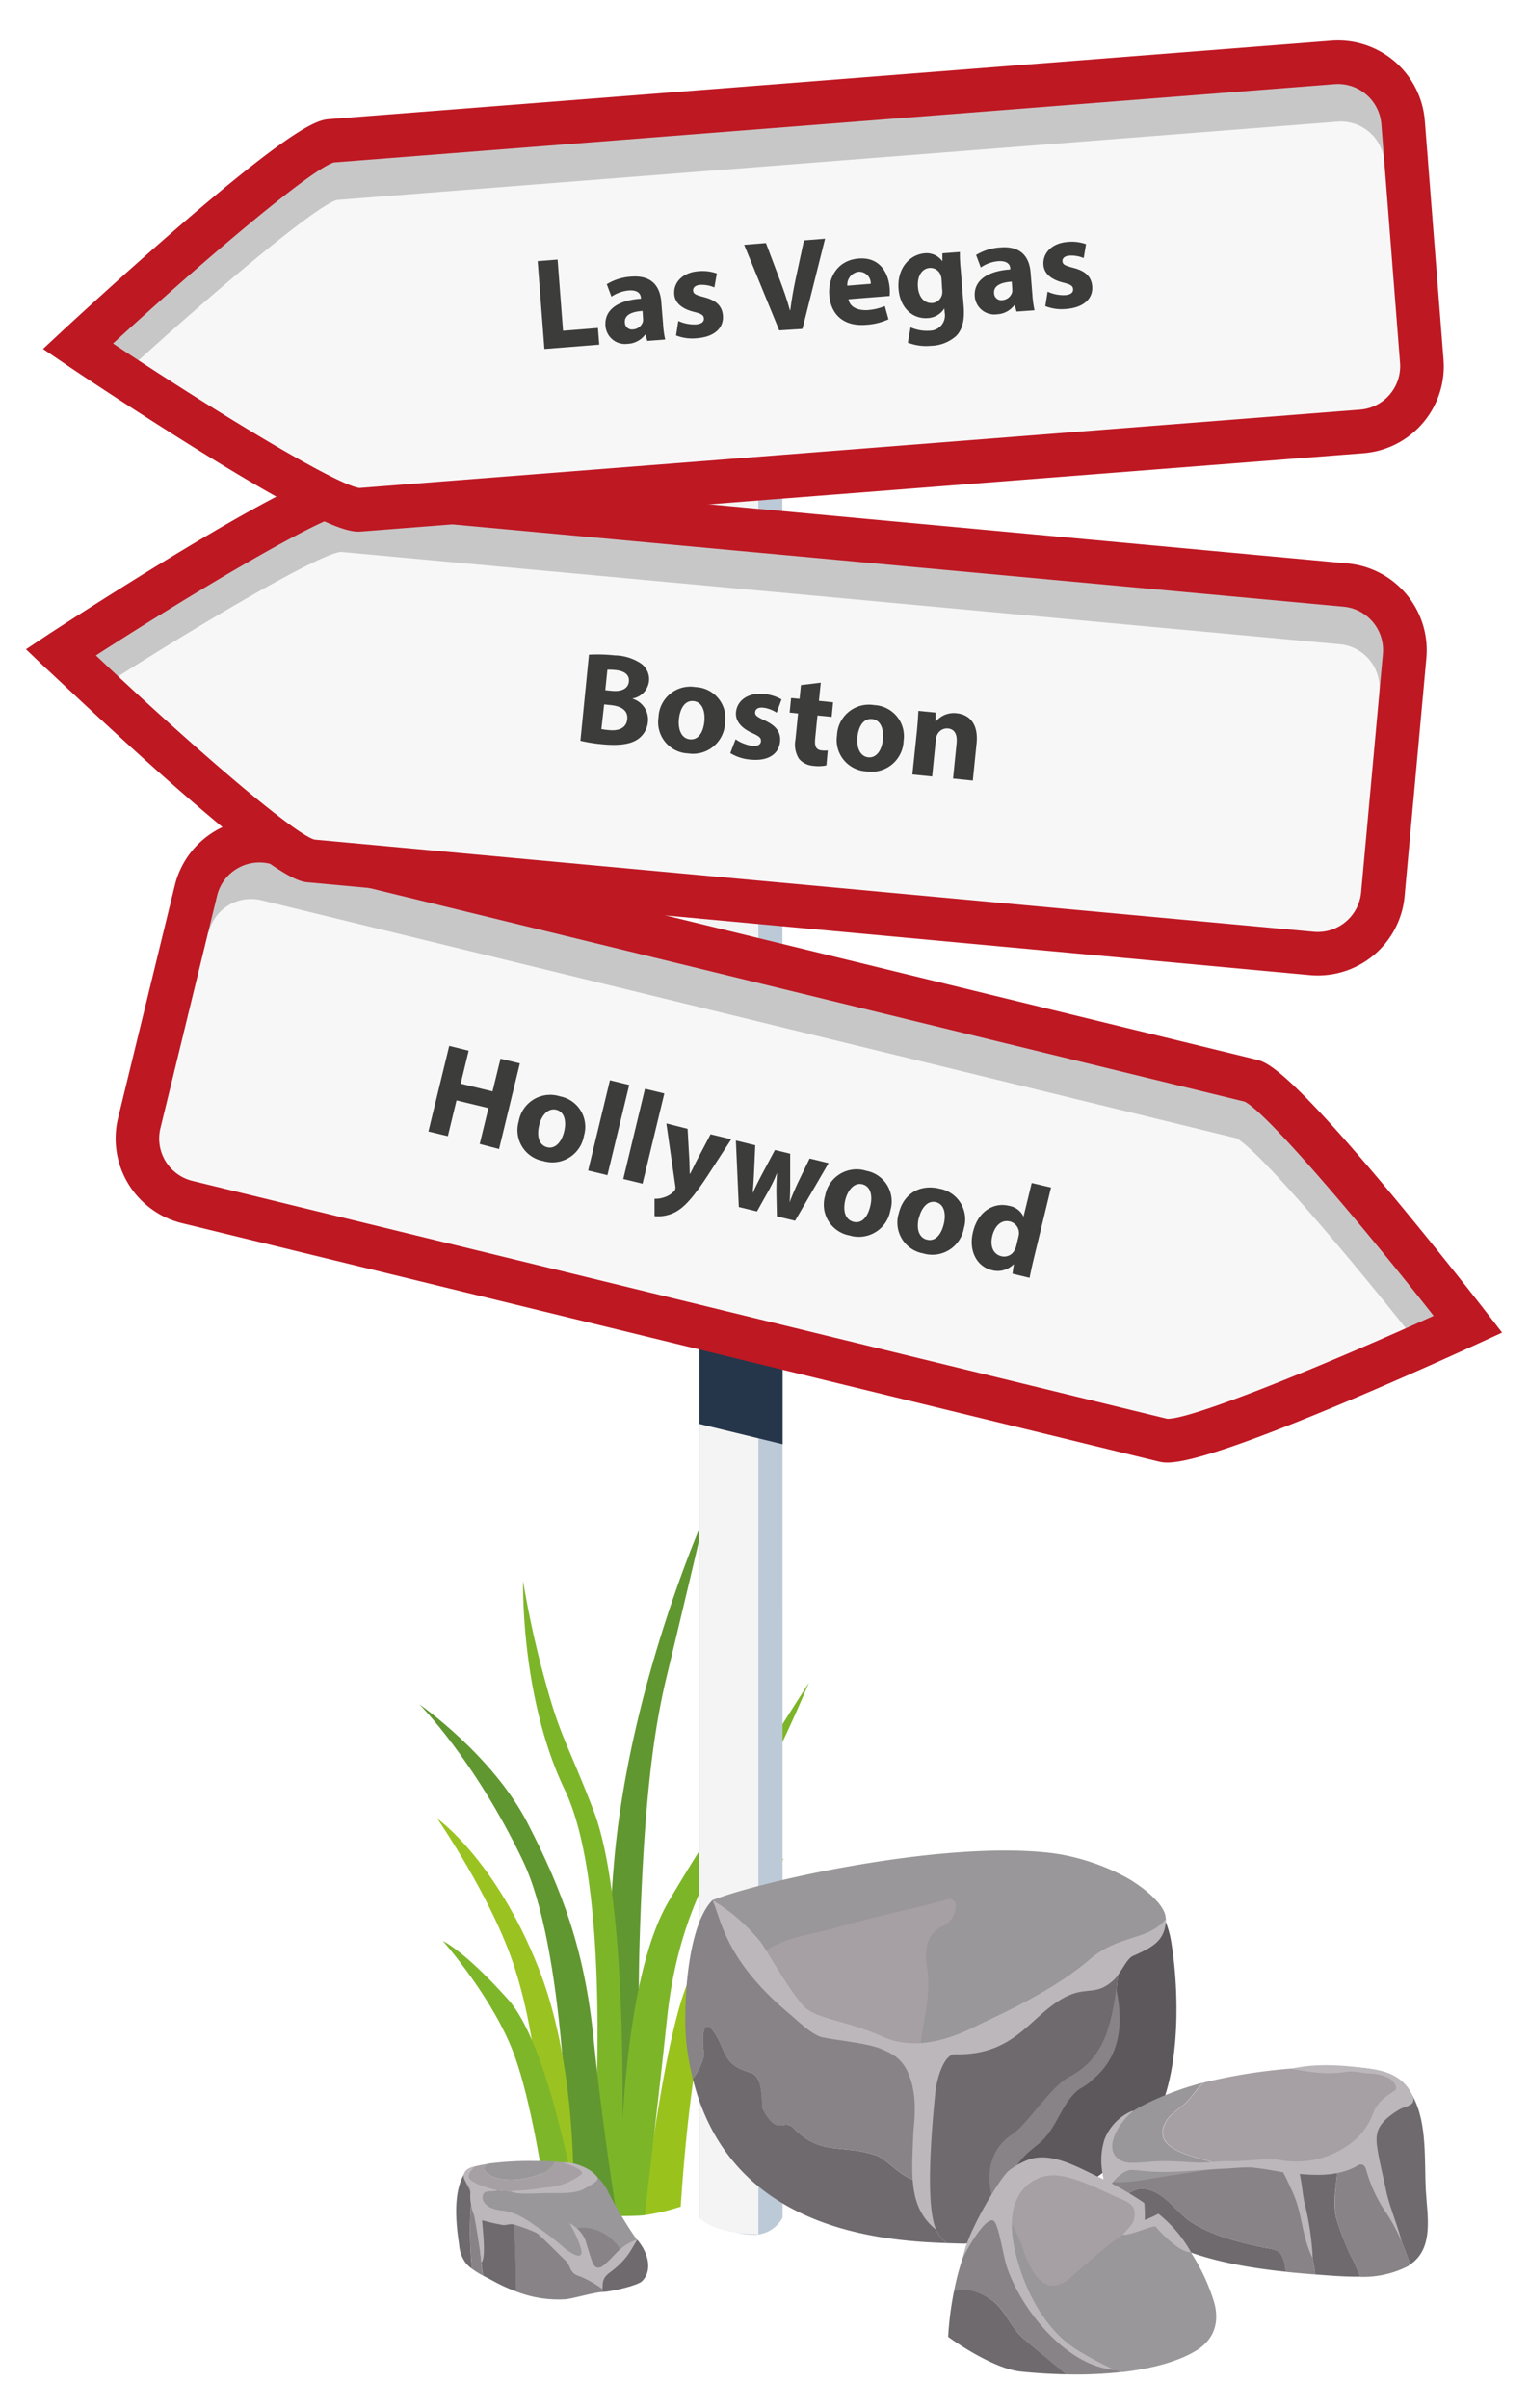<svg id="Calque_1" data-name="Calque 1" xmlns="http://www.w3.org/2000/svg" viewBox="0 0 280.77 442.06"><defs><style>.cls-1{fill:#619730;}.cls-2{fill:#99c31c;}.cls-3{fill:#7db529;}.cls-4{fill:#9ac321;}.cls-5{fill:#7eb629;}.cls-6{fill:#bcc9d6;}.cls-7{fill:#f4f4f4;}.cls-8{fill:#26364a;}.cls-9{fill:#6f6a6e;}.cls-10{fill:#5c585c;}.cls-11{fill:#878386;}.cls-12{fill:#999799;}.cls-13{fill:#a6a0a4;}.cls-14{fill:#bcb7bb;}.cls-15{fill:#f8f7f7;}.cls-16{fill:#c8c7c7;}.cls-17{fill:#be1823;}.cls-18{fill:#3c3c3b;}</style></defs><path class="cls-1" d="M119.19,405.08a385.08,385.08,0,0,1-1.8-46.45c.71-26.08,2.4-40.1,5.09-51.12,3-12.43,7-29.39,7-29.39S115.62,309,112.77,341.73c-2.22,25.61-1.51,54.06-1.18,63.35Z"/><path class="cls-2" d="M125,405.08c.58-8.92,2.28-29.94,6-40.32a92.5,92.5,0,0,1,13-23.62s-13,9.43-18.31,24.38c-4.19,11.72-7.6,41.16-7.6,41.16A39.83,39.83,0,0,0,125,405.08Z"/><path class="cls-3" d="M140.13,322.22c-5.52,8.92-6.74,8.92-17.34,26.8-9,15.25-9,51.49-8.92,57.79,0,0,3.09,0,4.53-.16,0,0,2.71-23,4.09-36.11,1.67-16,7-26.67,13.44-36.47,6-9.06,12.62-25.19,12.62-25.19S143,317.52,140.13,322.22Z"/><path class="cls-3" d="M108.38,405.08l5.65,1.73c.24-11.36,1.72-57-5.08-74.56-4.85-12.52-6.06-13.33-8.89-23.83a175.16,175.16,0,0,1-4-18.18s-.55,21.28,7.67,38.38C112.49,346.91,109.34,393.35,108.38,405.08Z"/><path class="cls-1" d="M104.5,405.08H113c-.85-5.51-2.78-18.51-4-30.81-1.62-16.16-5.66-27.07-12.12-39.59S77,312.86,77,312.86s10.1,10.1,19,28.69C103.63,357.46,104.43,394.71,104.5,405.08Z"/><path class="cls-4" d="M99.91,405.08h5.37c.17-7.26,0-27.51-6.31-43.6-7.84-20-18.67-27.63-18.67-27.63s10,14.47,14.14,27.18C99.46,376.34,100,396.5,99.91,405.08Z"/><path class="cls-5" d="M100.46,405.08h5.46c-1.15-6.53-5.73-30.29-12.59-38-8-8.95-12-10.77-12-10.77s9.49,10.76,13.21,21.21C97.48,385.68,99.65,399.42,100.46,405.08Z"/><path class="cls-6" d="M143.71,407.08a6,6,0,0,1-6,3.13c-4.4-.24-9.35-3.13-9.35-3.13V45.68h15.3Z"/><path class="cls-7" d="M139.26,410.15c-8.66-.06-10.85-3.07-10.85-3.07V45.68h10.85Z"/><polygon class="cls-8" points="143.71 265.12 143.71 201.41 128.41 199.41 128.41 261.4 143.71 265.12"/><path class="cls-9" d="M190.92,388.11c2.37-3.74,9.88-4,10.89-8.57,1.25-5.65,3.5-11.56,3.59-19.59-6.57,4-15.25,8-20.19,10.48-6.74,3.4-13.8,4.67-14.94,12.85-.69,4.9-.67,9.82-.91,14.75-.14,3,1.29,10.8,3.92,13.24a5.1,5.1,0,0,0,.62.51l3,.09c1.59,0,4.13-.71,7.13-2C183.39,401.44,188.1,392.57,190.92,388.11Z"/><path class="cls-10" d="M210.9,390.93c5.95-8,5.79-24.59,4.18-34.39a18.52,18.52,0,0,0-1.12-4c-.82,2.16-4.23,4.77-8.56,7.39-.09,8-2.34,13.94-3.59,19.59-1,4.61-8.52,4.83-10.89,8.57-2.82,4.46-7.53,13.33-6.86,21.75C193,406,206.09,397.4,210.9,390.93Z"/><path class="cls-11" d="M205.52,344.06c-7.12-3.29-16.42-3.85-24.56-3.69-3.62-.07-7.25.14-10.75.39-11.23.8-28.53,5-39.38,8.06-4.87,4.9-5.42,20.68-4.78,26.32a52,52,0,0,0,1.17,6.48,11.42,11.42,0,0,0,2.08-4.39c-.64-4.47.14-6.44,1.61-4.46,2.64,3.57,1.5,6.18,6.93,7.72,2.56.72,1.86,6,2.25,6.74,2.82,5.19,3.73,1.51,5.63,3.44,5.14,5.2,8.91,2.89,15.19,5,2.13.72,4.92,4.73,8.58,4.85a16.88,16.88,0,0,1-.13-2.5c.24-4.93.22-9.85.91-14.75,1.14-8.18,8.2-9.45,14.94-12.85,8.19-4.14,26.68-12.42,28.75-17.87A15.81,15.81,0,0,0,205.52,344.06Z"/><path class="cls-9" d="M145.72,390.67c-1.9-1.93-2.81,1.75-5.63-3.44-.39-.73.31-6-2.25-6.74-5.43-1.54-4.29-4.15-6.93-7.72-1.47-2-2.25,0-1.61,4.46a11.42,11.42,0,0,1-2.08,4.39C134,409,160.89,411.34,173.9,411.78a5.1,5.1,0,0,1-.62-.51c-2.07-1.92-3.39-7.13-3.79-10.74-3.66-.12-6.45-4.13-8.58-4.85C154.63,393.56,150.86,395.87,145.72,390.67Z"/><path class="cls-12" d="M212.28,348.82c-4.6-4.94-13.28-8-19.58-8.69-19.55-2.26-52.92,5.14-61.87,8.69a47.31,47.31,0,0,0,7.55,12.84,5.29,5.29,0,0,1,.28-2.12,2.08,2.08,0,0,1,1.8-1.32c3.42-2.63,8.87-3.17,12.8-4.32,6.88-2,13.94-3.34,20.8-5.29a1.22,1.22,0,0,1,1.47,1.48,4.22,4.22,0,0,1-2.71,3.66c-1.07.55-3.47,2.17-2.53,7.64.87,5-1.19,11.35-1.26,14.92,9.38-.53,23.7-6.94,35.32-17,.89-.77,5.3-2.15,6.19-2.74C214,354.27,215.51,352.28,212.28,348.82Z"/><path class="cls-13" d="M170.29,361.39c-.94-5.47,1.46-7.09,2.53-7.64a4.22,4.22,0,0,0,2.71-3.66,1.22,1.22,0,0,0-1.47-1.48c-6.86,1.95-13.92,3.28-20.8,5.29-3.93,1.15-9.38,1.69-12.8,4.32a2.08,2.08,0,0,0-1.8,1.32,5.29,5.29,0,0,0-.28,2.12c7.33,8.88,17.72,14.61,29.27,14.7.45,0,.91,0,1.38-.05C169.1,372.74,171.16,366.43,170.29,361.39Z"/><path class="cls-14" d="M200.13,359.67c-7.21,6.24-18.3,10.94-20.9,12.27-6.79,3.45-12.49,4-17,2-7-3.13-12.32-3.24-14.62-5.64-2.65-2.77-6.83-10.35-8-11.89a33.76,33.76,0,0,0-8.74-7.57c1.61,3.87,2.48,11.13,14.06,20.82,1.69,1.42,4.59,4.33,6.58,4.41,1.06.33,7.87,1,10.26,2.05,1.59.7,3.73,1.44,5.05,4.54,1.8,4.24,1,9.11.89,11-.26,7.34-1,13.57,4.19,17.65-1.91-4.4-1-16.57-.15-25.14.32-3.05,1.74-7.1,3.6-7.06,9.2.22,12.61-4.76,17.07-8.36,6.61-5.33,8-1.56,12.08-5.26,1.33-1.21,2.33-3.9,3.57-4.44,4.15-1.8,5.91-3.06,6.06-6.85C211.09,356.23,205.37,355.13,200.13,359.67Z"/><path class="cls-11" d="M205,365.15c-1,6.77-2.3,12.79-8.59,16.06-3.53,1.84-7.83,8.84-10.49,10.56-6.14,4-4.47,11.58-2,15.92,1-9.19,3-11.11,6.65-14,3.91-3.14,4.22-8.1,8.29-10.65C206.05,378.56,206.31,371.42,205,365.15Z"/><path class="cls-9" d="M261.83,402.16c-.31-5.41.31-12.36-2.38-17.3-2.41,1.45-4.83,3.13-6.21,5.61-.88,1.58-.15,3.82-1.11,5.21.77,3.06,1.47,6.47,2.58,9.61.91,2.57,3,6.34,4.2,10.44C263.37,412.76,262.09,406.8,261.83,402.16Z"/><path class="cls-11" d="M258.91,415.73c-1.17-4.1-3.29-7.87-4.2-10.44-1.11-3.14-1.81-6.55-2.58-9.61a2.09,2.09,0,0,1-.76.71,21.09,21.09,0,0,1-5.76,1.73c-.2,3.23-1,6.4-.06,9.68a54,54,0,0,0,2.38,6.16,36.76,36.76,0,0,1,1.82,4,18.08,18.08,0,0,0,8.78-1.94A3.62,3.62,0,0,0,258.91,415.73Z"/><path class="cls-9" d="M245.55,407.8c-1-3.28-.14-6.45.06-9.68l-.88.19a25.42,25.42,0,0,1-6.69.56c.64,4,1.45,7.93,2.22,11.88.4,2.09.87,4.18,1.21,6.29,0,.17,0,.32.06.49,2.44.17,5.34.45,8.22.4a36.76,36.76,0,0,0-1.82-4A54,54,0,0,1,245.55,407.8Z"/><path class="cls-11" d="M241.53,417.53c0-.17,0-.32-.06-.49-.34-2.11-.81-4.2-1.21-6.29-.77-3.95-1.58-7.91-2.22-11.88-4.57-.21-8.13-1.49-11-1.36-4.11.18-8.24.21-12.35.3-2.68.06-7.73-.74-9.44.89a13.58,13.58,0,0,0-2.05,3.17,11.68,11.68,0,0,0,.83,1.61,8.57,8.57,0,0,0,1.19-.07c2.08-.31,2.82-1.88,5.06-1.56,3.56.52,5.73,4.37,8.61,6.17,3.93,2.46,8.62,3.61,13.11,4.56,1.16.24,2.62.28,3.31,1.39a7.64,7.64,0,0,1,.78,3.08c1.86.19,3.68.35,5.41.48Z"/><path class="cls-9" d="M232,412.58c-4.49-.95-9.18-2.1-13.11-4.56-2.88-1.8-5-5.65-8.61-6.17-2.24-.32-3,1.25-5.06,1.56a8.57,8.57,0,0,1-1.19.07,12.94,12.94,0,0,0,1.53,2c7.3,7.86,19.7,10.43,30.53,11.55a7.64,7.64,0,0,0-.78-3.08C234.64,412.86,233.18,412.82,232,412.58Z"/><path class="cls-13" d="M203.22,401.87c.25-.49.51-1,.76-1.38a7.46,7.46,0,0,1-1.28-.29A10.77,10.77,0,0,0,203.22,401.87Z"/><path class="cls-13" d="M259.33,384.63c-2.59-4.53-7.45-5.12-12.22-5.16A99.73,99.73,0,0,0,221,382.31c-1,1-1.85,2.19-2.82,3.29-1.2,1.36-3.21,2.3-4.07,3.88-3.14,5.73,6.95,6.5,10.1,8a.1.1,0,0,1,.05.11l2.85-.1c4.11-.19,9.68,2.55,17.67.8,2-.43,4.94-.92,6.64-1.92,2.07-1.21.82-4,1.87-5.92,1.38-2.48,3.8-4.16,6.21-5.61Z"/><path class="cls-12" d="M205.27,398.7a8.86,8.86,0,0,0-1.29,1.79l.66.08c2.81.2,5.75-.5,8.52-.92l10.3-1.56a.33.33,0,0,0,.29-.41l.35,0c.06,0,.1,0,.11-.1-3.17.1-6.34.13-9.5.2C212,397.87,207,397.07,205.27,398.7Z"/><path class="cls-12" d="M214.06,389.48c.86-1.58,2.87-2.52,4.07-3.88,1-1.1,1.79-2.3,2.82-3.29a55.33,55.33,0,0,0-10.89,4.08c-2.06,1-6.11,3.79-6.88,6.24a14.11,14.11,0,0,0-.48,7.57,7.46,7.46,0,0,0,1.28.29,8.86,8.86,0,0,1,1.29-1.79c1.71-1.63,6.76-.83,9.44-.89,3.16-.07,6.33-.1,9.5-.2a.1.1,0,0,0-.05-.11C221,396,210.92,395.21,214.06,389.48Z"/><path class="cls-14" d="M259.45,384.86c-1.83-4.31-6.11-4.85-8.24-5.14-4.62-.62-9.53-1-14.12.06,1.27.15,5.61,1.23,9.66.61,2.35-.36,3.19.24,4.59.23a8.54,8.54,0,0,1,3.93,1c.44.34,1.71,1.62.76,2.23-1.9,1.23-3.22,2.23-3.91,4.18a12.12,12.12,0,0,1-4.15,5.49,16.67,16.67,0,0,1-13,3c-1.83-.33-5.69.13-7.89.22-.73,0-1.47,0-2.21,0s-1.66.11-2.5.18l-1.81.08c-1.48.06-5.51-.48-9.24-.17-3.31.28-4.47.37-5.66-.32-3.32-1.94-.11-7,2.45-9a.63.63,0,0,0-.23,0,9.37,9.37,0,0,0-5.08,5.29,12.77,12.77,0,0,0,.67,9.26,7.06,7.06,0,0,1,2.53-3,3.45,3.45,0,0,1,1.57-.71c.52-.07,2.9.25,3.69.29,4.41.27,9-.33,13.42-.53,1.68-.07,3.35-.27,5-.23a56.88,56.88,0,0,1,5.93.9c.46.75,1.4,2.89,1.68,3.47,1.91,4.06,1.71,8.28,3.77,12.34a52.24,52.24,0,0,0-1.4-9.73c-.44-1.61-.52-3.71-1-5.78,3,.25,6.83.44,10.23-1.3.86-.63,1.64-.71,2,.6A26,26,0,0,0,254.4,406a33.15,33.15,0,0,1,3,5.53c-.8-3.19-2.27-6.44-2.93-9.69-.57-2.8-1.42-5.89-1.7-8.73-.26-2.61,1.72-4.39,4.2-5.86C258.26,386.52,260,386.61,259.45,384.86Z"/><path class="cls-12" d="M222.67,421.75a36.13,36.13,0,0,0-6.35-11.49,28.79,28.79,0,0,0-3.24-3.09,4.22,4.22,0,0,1-.91.24c-.67.22-1.33.49-2,.76a.39.39,0,0,1-.35,0l-.12.07a.5.5,0,0,1-.62-.48,6.1,6.1,0,0,1,.28-1.59,6.53,6.53,0,0,0,.14-1.6c-2.12-1.41-4.33-2.68-6.44-3.86-4.07-2.27-13.16-7.26-18.14-1.08-2.52,6.18-.69,15.15,1.78,20.23a29.56,29.56,0,0,0,19.4,15.59c6.09-.71,10.85-2.18,13.88-4.15C223.44,429,224,425.46,222.67,421.75Z"/><path class="cls-11" d="M182.34,422.4c2.35,1.82,3.29,4.91,5.57,6.86,3.45,2.93,5.87,5,7.9,6.6a75.89,75.89,0,0,0,10.31-.44,29.56,29.56,0,0,1-19.4-15.59c-2.47-5.08-4.3-14.05-1.78-20.23a9.1,9.1,0,0,0-.84,1.2,46.82,46.82,0,0,0-8.92,19.85,5.68,5.68,0,0,1,.66-.21C178,420,180.63,421.08,182.34,422.4Z"/><path class="cls-9" d="M187.43,435.35c2.93.3,5.73.46,8.38.51-2-1.64-4.45-3.67-7.9-6.6-2.28-1.95-3.22-5-5.57-6.86-1.71-1.32-4.3-2.44-6.5-2a5.68,5.68,0,0,0-.66.21,59.67,59.67,0,0,0-1.07,8.37C176,430.37,182.76,434.87,187.43,435.35Z"/><path class="cls-13" d="M207.74,404.36c-1.52-2.05-4.8-3.23-7.08-4.13a25.11,25.11,0,0,0-10.23-1.91c-1.3.06-5.32,2.23-4.78,3.06-2.17,4.49.3,5.94,2.23,11.54,1.75,5.1,4.38,8.92,8.75,5.16,2.3-2,7-6.31,9.56-7.82C209.84,408.14,209.26,406.41,207.74,404.36Z"/><path class="cls-14" d="M218.71,413.45a24.12,24.12,0,0,0-6-7.07,24.45,24.45,0,0,1-2.5,1.15,23.61,23.61,0,0,0-.08-3.11,58.66,58.66,0,0,0-8.09-4.64c-3.78-1.73-8.55-4.67-12.81-3.45a13.76,13.76,0,0,0-4,2.16c-1.69,1.38-7.85,11.74-8.39,15.94,1.35-2.78,4.62-7.94,5.74-6.63.88,1,1.68,6.48,2.31,8.34,2.57,7.72,10.91,18.29,19.86,18.92a56.86,56.86,0,0,1-6.91-3.66c-4.92-3-8.43-8.69-10.35-14.36-1.36-4-2.7-9.68-.58-13.68a7.33,7.33,0,0,1,7.23-4c3.45.24,9.09,3.18,11.11,4.05s3.72,1.44,2.91,4.25c-.21.74-1.54,2-2,2.6,1.63.05,4.28-1.33,6-1.57C212.61,409.26,216.48,413.58,218.71,413.45Z"/><path class="cls-15" d="M213.58,264.38,34.39,220.66a12,12,0,0,1-8.81-14.5L36,163.48a12,12,0,0,1,14.5-8.82l179.2,43.72c6.41,1.57,39.89,44.7,39.89,44.7S220,266,213.58,264.38Z"/><path class="cls-16" d="M212.89,267.2h0Zm48.78-18.94C247.29,230,230.83,210.8,227,208.94l-179-43.68a8,8,0,0,0-9.67,5.87l-7.77-1.89A16,16,0,0,1,49.8,157.48L229,201.2c1.85.45,5.28,1.29,24.47,24.26,9.12,10.91,15.82,19.62,15.9,19.73M227.09,209Z"/><path class="cls-17" d="M212.64,268.27,33.44,224.55a16,16,0,0,1-11.75-19.34L32.1,162.53a16,16,0,0,1,19.34-11.75l179.2,43.72c1.84.45,5.28,1.29,24.47,24.25,9.11,10.91,17.55,21.77,17.63,21.88l3.09,4-4.57,2.1c-.13.06-12.62,5.81-25.73,11.3C217.92,269.56,214.48,268.72,212.64,268.27Zm1.88-7.78h0Zm-165-101.94a8,8,0,0,0-9.66,5.88L29.46,207.11a8,8,0,0,0,5.88,9.67l179,43.68c4.29.14,27.74-9.32,48.92-18.91-14.38-18.26-30.85-37.46-34.71-39.32Zm179.19,43.72Z"/><path class="cls-15" d="M57.2,158.09,240.87,175a12,12,0,0,0,13-10.84l4-43.75a12,12,0,0,0-10.85-13l-183.67-17c-6.57-.61-52.26,29.29-52.26,29.29S50.63,157.48,57.2,158.09Z"/><path class="cls-16" d="M56.94,161h0ZM10.69,121.79c.12-.08,9.28-6.13,21.45-13.48,25.62-15.48,29.14-15.16,31-15l183.67,17a16,16,0,0,1,14.47,17.4l-8-.73a8,8,0,0,0-7.23-8.71L62.58,101.31c-4.26.5-26.07,13.29-45.61,25.88m45.47-25.9h0Z"/><path class="cls-17" d="M29.06,141.67c-10.61-9.46-20.55-19-20.65-19l-3.64-3.48L9,116.38c.12-.08,11.63-7.6,23.79-14.95,25.62-15.48,29.15-15.15,31-15l183.67,17a16,16,0,0,1,14.46,17.41l-4,43.75A16,16,0,0,1,240.5,179l-183.67-17C54.94,161.89,51.41,161.57,29.06,141.67ZM57.57,154.1Zm5.65-59.67c-4.26.5-26.08,13.3-45.61,25.89,16.9,16,36,32.53,40.1,33.8l183.53,16.93a8,8,0,0,0,8.7-7.23l4-43.75a8,8,0,0,0-7.24-8.7Zm-.15,0h0Z"/><path class="cls-15" d="M66.16,93.58,250.05,79.19a12,12,0,0,0,11-12.9l-3.43-43.8a12,12,0,0,0-12.9-11L60.86,25.85c-6.58.51-46.55,37.71-46.55,37.71S59.58,94.09,66.16,93.58Z"/><path class="cls-16" d="M66.4,96.47h0ZM14.18,65.67c.1-.09,8.11-7.61,18.86-16.92,22.63-19.58,26.15-19.86,28.05-20L245,14.36a16,16,0,0,1,17.2,14.7l-8,.62a8,8,0,0,0-8.6-7.35L61.86,36.71c-4.11,1.21-23.45,17.51-40.57,33.23M61.71,36.72h0Z"/><path class="cls-17" d="M35.65,82.16C23.59,74.64,12.19,67,12.07,66.88L7.9,64.06l3.68-3.43c.11-.09,10.18-9.45,20.92-18.76C55.13,22.28,58.66,22,60.55,21.86L244.44,7.48a16,16,0,0,1,17.2,14.7L265.07,66a16,16,0,0,1-14.71,17.2L66.47,97.56C64.58,97.71,61.05,98,35.65,82.16Zm30.21,7.43h0ZM61.32,29.82C57.21,31,37.87,47.34,20.75,63.06,40.11,75.92,61.74,89,66,89.58L249.74,75.2a8,8,0,0,0,7.35-8.6l-3.43-43.8a8,8,0,0,0-8.59-7.35Zm-.14,0Z"/><path class="cls-11" d="M86.68,416.5a18,18,0,0,0,2,1.24c-.44-2.78-.6-6.42-.8-8.72,0-.33-.21-3.28-.17-4.43,0-.75,1.23-2.3.19-2.91-.27-.15-.59-.28-.91-.43-.12.77-.33,1.54-.39,2.21A68.52,68.52,0,0,0,86.68,416.5Z"/><path class="cls-9" d="M85.66,399.5c0-.25,0-.88.08-1.12-2.74,3.38-2,9.91-1.43,13.68a6.26,6.26,0,0,0,1.36,3.55,8,8,0,0,0,1,.89,68.52,68.52,0,0,1-.09-13c.06-.67.27-1.44.39-2.21A1.84,1.84,0,0,1,85.66,399.5Z"/><path class="cls-12" d="M111.8,402.65a9,9,0,0,0-4.26-4.49c-3.91,5.65-12.35,4.06-18.25,3.75a11.31,11.31,0,0,1-3.37-.45,4.18,4.18,0,0,1,.56,1.38,6.73,6.73,0,0,0,.18,1.42,2.92,2.92,0,0,0,2,1.68,31.1,31.1,0,0,1,8,4.38c2.34,1.83,4.52,3.85,6.91,5.61a26.45,26.45,0,0,0,4,2.48c.79.39,2.4,1.36,3.34,1.18s2.35-2,3-2.65a33.55,33.55,0,0,0,3.82-4.67A80.73,80.73,0,0,1,111.8,402.65Z"/><path class="cls-13" d="M106.4,397.68a18.14,18.14,0,0,0-4.63-.88c-.21.9-1.41,1.77-2.35,2.2-2.47,1.12-7.11,1.78-9.57.24-1.26-.79-1-1.47-.37-2-.69.11-1.38.23-2,.39-1.56.36-2.55,1.09-2.06,2.72a5.69,5.69,0,0,0,.55,1.14,11.31,11.31,0,0,0,3.37.45c5.9.31,14.34,1.9,18.25-3.75A10.52,10.52,0,0,0,106.4,397.68Z"/><path class="cls-12" d="M89.85,399.24c2.46,1.54,7.1.88,9.57-.24.94-.43,2.14-1.3,2.35-2.2-1.25-.09-2.5-.1-3.74-.1a57.29,57.29,0,0,0-8.55.51C88.8,397.77,88.59,398.45,89.85,399.24Z"/><path class="cls-9" d="M117,411.13c-2.56,2.76-4.91,4.12-7.14,7.15,0,0,.31,1.22.3,1.23s-1.29,1.3.59,1.22,6.37-1.23,7.1-1.92C119.78,417,119.24,413.76,117,411.13Z"/><path class="cls-11" d="M110.12,419.51c-2.09-1.18-2.8-3.08-4.33-4.52a43.83,43.83,0,0,0-5.58-4.88,29.06,29.06,0,0,0-6-2.74c.43,3.54.44,10.07.54,13.27a21.22,21.22,0,0,0,9.25,1.43c1.94-.3,4.75-1.18,6.7-1.34C111,420.41,110.11,420,110.12,419.51Z"/><path class="cls-9" d="M93,406.93c-1-.39-2.06-.75-3.11-1.06-.53-.16-1.89-.55-2.16-1.1a.37.37,0,0,1,0-.18c0,1.15.14,4.1.17,4.43.2,2.3.36,5.94.8,8.72.79.43,1.58.82,2.25,1.19a27.23,27.23,0,0,0,3.84,1.71c-.1-3.2-.11-9.73-.54-13.27Z"/><path class="cls-11" d="M112.4,411.13c-1.74-1.65-4.63-2.71-7-1.91.54,1.31,2.32,5.26,3.18,8,.07.22,1.93-.58,2.15-.74.9-.7,2.93-1.75,3.13-3C114,412.6,113,411.68,112.4,411.13Z"/><path class="cls-14" d="M111.28,415.46c-.21.17-1.71,1.93-2.53-.28-.41-1.09-1-3.16-1.29-4.05a6.38,6.38,0,0,0-2.86-3c.47.76,2.83,5.25,2,5.85-.61.45-2.26-.77-2.69-1.07a52.3,52.3,0,0,0-4.86-3.82c-2.06-1.39-4.07-3-6.89-3.29-4-.47-3.79-2.74-3.25-3.24s2.19-.18,2.39-.49c-2.86-.68-4.28-1.33-5-2-.44-.4-.3-1.29,1-2.42-2.51.52-2.25,1.94-2,2.48.14.36,1.08,1.25,1.08,2.23a9.44,9.44,0,0,0,.66,4.27c.14.4,1.07,6.15,1.39,8.71.81-1,.27-5.38.1-7.76a37.94,37.94,0,0,0,3.81.87c.94.09,1.38-.47,2.74.14a25.35,25.35,0,0,1,3.5,1.35c.73.52,4.17,4,5.21,5,1.27,1.22.54,2.31,2.84,3a18.8,18.8,0,0,1,4,2.29c.1-1-.17-1.9,1.27-3,3.49-2.56,4-4.4,5.14-6.1C113.86,412.14,112.93,414.11,111.28,415.46Z"/><path class="cls-14" d="M109.66,399.63c-1.45-2-5.36-2.93-6.28-2.62.73.21,4.41,1.42,3.29,2.22a11.76,11.76,0,0,1-6.61,2.35,50.56,50.56,0,0,1-6.35.64c1.17.82,5.49.28,8.06.38.89,0,3.93.09,5.43-.75C108.16,401.31,110.19,400.34,109.66,399.63Z"/><path class="cls-18" d="M108.15,120.18a28.69,28.69,0,0,1,4.74.13,9,9,0,0,1,4.66,1.39,3.5,3.5,0,0,1,1.62,3.35,3.65,3.65,0,0,1-3,3.17v.05a4,4,0,0,1,2.8,4.28,4.3,4.3,0,0,1-2,3.25c-1.27.81-3.28,1.14-6.48.82a28.53,28.53,0,0,1-3.91-.63Zm3,6.52,1.2.12c1.91.19,3-.49,3.13-1.69s-.74-1.95-2.39-2.12a9.45,9.45,0,0,0-1.56-.06Zm-.72,7.14a12.16,12.16,0,0,0,1.41.19c1.65.17,3.17-.31,3.34-2s-1.23-2.41-3-2.59l-1.24-.13Z"/><path class="cls-18" d="M133.14,132.7a5.89,5.89,0,0,1-6.79,5.61,5.74,5.74,0,0,1-5.43-6.62,5.85,5.85,0,0,1,6.85-5.56A5.7,5.7,0,0,1,133.14,132.7Zm-8.47-.73c-.2,2,.49,3.59,2,3.75s2.46-1.18,2.67-3.28c.17-1.74-.32-3.58-2-3.74S124.85,130.25,124.67,132Z"/><path class="cls-18" d="M135.08,135.71a7.11,7.11,0,0,0,3,1.2c1.1.11,1.59-.23,1.65-.82s-.27-.92-1.58-1.51c-2.34-1.06-3.13-2.46-3-3.85.22-2.17,2.24-3.63,5.13-3.34a7.89,7.89,0,0,1,3.23,1l-.89,2.44a5.8,5.8,0,0,0-2.47-.92c-.88-.09-1.42.22-1.48.82s.37.88,1.75,1.52c2.15,1,3,2.21,2.82,3.93-.22,2.17-2.1,3.6-5.44,3.26a8.27,8.27,0,0,1-3.7-1.19Z"/><path class="cls-18" d="M150.72,125.32l-.34,3.34,2.6.26-.26,2.68-2.61-.26-.42,4.22c-.14,1.41.13,2.09,1.22,2.2a5,5,0,0,0,1.09,0l-.25,2.75a7,7,0,0,1-2.4.08,3.81,3.81,0,0,1-2.62-1.28,4.88,4.88,0,0,1-.66-3.56l.48-4.78-1.55-.16.27-2.67,1.55.15.26-2.53Z"/><path class="cls-18" d="M165.93,136a5.89,5.89,0,0,1-6.79,5.61A5.75,5.75,0,0,1,153.7,135a5.86,5.86,0,0,1,6.86-5.56A5.71,5.71,0,0,1,165.93,136Zm-8.47-.73c-.2,2,.48,3.59,2,3.75,1.41.14,2.46-1.18,2.67-3.28.17-1.74-.32-3.58-2-3.74S157.63,133.54,157.46,135.26Z"/><path class="cls-18" d="M168.37,134.23c.15-1.46.22-2.7.28-3.73l3.15.31v1.62h.07a4.26,4.26,0,0,1,3.79-1.5c2.39.24,4,2,3.68,5.43l-.7,6.93-3.63-.37.65-6.47c.15-1.5-.27-2.58-1.58-2.72a2,2,0,0,0-2,1.18,2.62,2.62,0,0,0-.23.89l-.68,6.74-3.63-.37Z"/><path class="cls-18" d="M86.06,192.88l-1.47,6.05,5.85,1.42,1.47-6,3.55.86-3.82,15.72L88.09,210l1.6-6.58L83.83,202l-1.59,6.57-3.57-.86L82.49,192Z"/><path class="cls-18" d="M107.23,208.5a5.88,5.88,0,0,1-7.49,4.63,5.75,5.75,0,0,1-4.48-7.31,5.86,5.86,0,0,1,7.56-4.56A5.69,5.69,0,0,1,107.23,208.5ZM99,206.61c-.48,2,0,3.63,1.5,4,1.37.33,2.59-.83,3.09-2.88.42-1.7.18-3.59-1.43-4S99.36,204.93,99,206.61Z"/><path class="cls-18" d="M112,198.31l3.54.86-4,16.56-3.54-.86Z"/><path class="cls-18" d="M118.44,199.87l3.55.86-4,16.56-3.54-.86Z"/><path class="cls-18" d="M126.26,207.22l.34,6c0,.72.06,1.61.05,2.25l.07,0c.31-.57.71-1.38,1-2l2.76-5.25,3.8.92L129.82,216c-2.73,4.13-4.27,5.68-5.83,6.52a6.8,6.8,0,0,1-3.8.73l0-3.19a4.74,4.74,0,0,0,1.69-.24,4.26,4.26,0,0,0,1.81-1.06,1,1,0,0,0,.31-.47,1.31,1.31,0,0,0,0-.62l-1.64-11.44Z"/><path class="cls-18" d="M138.69,210.24l-.22,4.89c-.06,1.25-.13,2.56-.26,3.91l0,0c.55-1.25,1.19-2.48,1.74-3.53l2.35-4.4,2.8.68,0,4.83c0,1.36,0,2.71-.1,4.08h0c.48-1.27,1-2.49,1.59-3.74l2.08-4.29,3.48.85L146,224.1l-3.34-.81-.09-4.27c0-1.19,0-2.26.13-3.72h0a28.84,28.84,0,0,1-1.61,3.36L139,222.39l-3.33-.81-.54-12.21Z"/><path class="cls-18" d="M163.5,222.18A5.88,5.88,0,0,1,156,226.8a5.75,5.75,0,0,1-4.48-7.31,5.87,5.87,0,0,1,7.56-4.56A5.7,5.7,0,0,1,163.5,222.18Zm-8.28-1.89c-.48,2,0,3.62,1.5,4s2.6-.82,3.09-2.88c.42-1.7.18-3.58-1.42-4S155.63,218.61,155.22,220.29Z"/><path class="cls-18" d="M177,225.46a5.89,5.89,0,0,1-7.5,4.63,5.75,5.75,0,0,1-4.47-7.31c.9-3.69,3.89-5.45,7.56-4.56A5.71,5.71,0,0,1,177,225.46Zm-8.28-1.89c-.48,2,0,3.63,1.49,4s2.6-.83,3.1-2.88c.41-1.7.18-3.59-1.43-4S169.15,221.9,168.75,223.57Z"/><path class="cls-18" d="M193,218l-3.19,13.16c-.31,1.28-.6,2.64-.74,3.42l-3.15-.76.25-1.72h-.05a4.11,4.11,0,0,1-4,1.07c-2.7-.66-4.31-3.5-3.45-7,.91-3.85,3.85-5.49,6.58-4.82a3.57,3.57,0,0,1,2.7,2h0l1.5-6.18Zm-6,9.12a4.5,4.5,0,0,0,.11-.64,2.19,2.19,0,0,0-1.65-2.25c-1.61-.39-2.8.85-3.24,2.64-.47,1.94.19,3.39,1.66,3.74a2.14,2.14,0,0,0,2.47-1.2,3.08,3.08,0,0,0,.29-.79Z"/><path class="cls-18" d="M98.73,47.94l3.66-.29,1,13.07,6.41-.51.24,3.06-10.07.8Z"/><path class="cls-18" d="M118.86,62.58l-.31-1.16h-.07a4.24,4.24,0,0,1-3.24,1.7,3.6,3.6,0,0,1-4.06-3.29c-.24-3,2.37-4.72,6.51-5v-.17c-.05-.62-.46-1.48-2.25-1.34a6.75,6.75,0,0,0-3.16,1.14l-.86-2.29a9.73,9.73,0,0,1,4.47-1.39c3.9-.31,5.32,1.89,5.54,4.64l.33,4.07a17.34,17.34,0,0,0,.39,2.84Zm-.87-5.5c-1.91.13-3.36.7-3.25,2.12a1.31,1.31,0,0,0,1.55,1.27A2,2,0,0,0,118.07,59a2.63,2.63,0,0,0,0-.63Z"/><path class="cls-18" d="M124.56,58.92a7.15,7.15,0,0,0,3.21.64c1.1-.09,1.52-.51,1.48-1.11s-.43-.85-1.83-1.2c-2.48-.62-3.52-1.86-3.61-3.25-.17-2.18,1.57-4,4.46-4.21a7.91,7.91,0,0,1,3.36.41l-.45,2.56a5.85,5.85,0,0,0-2.59-.47c-.89.07-1.36.47-1.31,1.07s.52.8,2,1.19c2.29.59,3.31,1.64,3.47,3.36.18,2.18-1.42,3.92-4.77,4.18a8.16,8.16,0,0,1-3.84-.51Z"/><path class="cls-18" d="M143.09,60.65l-6.44-15.71,4-.32,2.51,6.66c.7,1.87,1.35,3.68,1.89,5.66h.07c.25-2,.6-3.92,1-5.81l1.51-7,3.88-.31-4.16,16.56Z"/><path class="cls-18" d="M155.81,54.93c.24,1.49,1.78,2.09,3.48,2a10.38,10.38,0,0,0,3.19-.74l.67,2.43A11.45,11.45,0,0,1,159,59.63c-4,.32-6.43-1.8-6.72-5.46-.24-3,1.35-6.39,5.41-6.71,3.78-.3,5.45,2.53,5.68,5.42a9.7,9.7,0,0,1,0,1.45Zm4.09-2.83a2.13,2.13,0,0,0-2.25-2.21,2.4,2.4,0,0,0-2.06,2.55Z"/><path class="cls-18" d="M176.26,46.25c0,.74,0,1.73.18,3.48l.52,6.53c.18,2.25-.13,4.13-1.36,5.4A7.2,7.2,0,0,1,171,63.48a9.26,9.26,0,0,1-4.29-.58l.5-2.81a7.24,7.24,0,0,0,3.47.62,2.8,2.8,0,0,0,2.79-3.33l-.06-.77h0a3.79,3.79,0,0,1-3,1.78c-2.9.23-5.14-1.95-5.41-5.33-.3-3.75,2-6.34,4.83-6.57A3.54,3.54,0,0,1,173,47.9h.05V46.5Zm-3.36,5.06a2.67,2.67,0,0,0-.12-.67,2,2,0,0,0-2.09-1.45c-1.32.11-2.3,1.39-2.13,3.52.14,1.75,1.11,3,2.64,2.92A2,2,0,0,0,173,54a3.11,3.11,0,0,0,0-1Z"/><path class="cls-18" d="M186.66,57.2,186.35,56h-.07a4.24,4.24,0,0,1-3.23,1.7A3.6,3.6,0,0,1,179,54.46c-.24-3,2.37-4.71,6.51-5v-.17c0-.62-.45-1.48-2.25-1.34a6.65,6.65,0,0,0-3.16,1.15l-.86-2.3a9.74,9.74,0,0,1,4.47-1.38c3.9-.31,5.33,1.88,5.54,4.64l.33,4.06a18.51,18.51,0,0,0,.39,2.84Zm-.87-5.5c-1.91.13-3.36.7-3.25,2.12a1.32,1.32,0,0,0,1.55,1.27,2,2,0,0,0,1.78-1.49,2.61,2.61,0,0,0,0-.63Z"/><path class="cls-18" d="M192.37,53.54a7.08,7.08,0,0,0,3.2.64c1.1-.09,1.53-.51,1.48-1.11s-.43-.85-1.83-1.2c-2.48-.62-3.52-1.86-3.61-3.25-.17-2.18,1.57-4,4.46-4.21a7.89,7.89,0,0,1,3.36.41L199,47.38a5.83,5.83,0,0,0-2.59-.46c-.88.07-1.36.46-1.31,1.06s.52.8,2,1.19c2.28.59,3.3,1.64,3.46,3.36.18,2.18-1.42,3.92-4.77,4.19a8.27,8.27,0,0,1-3.84-.52Z"/></svg>